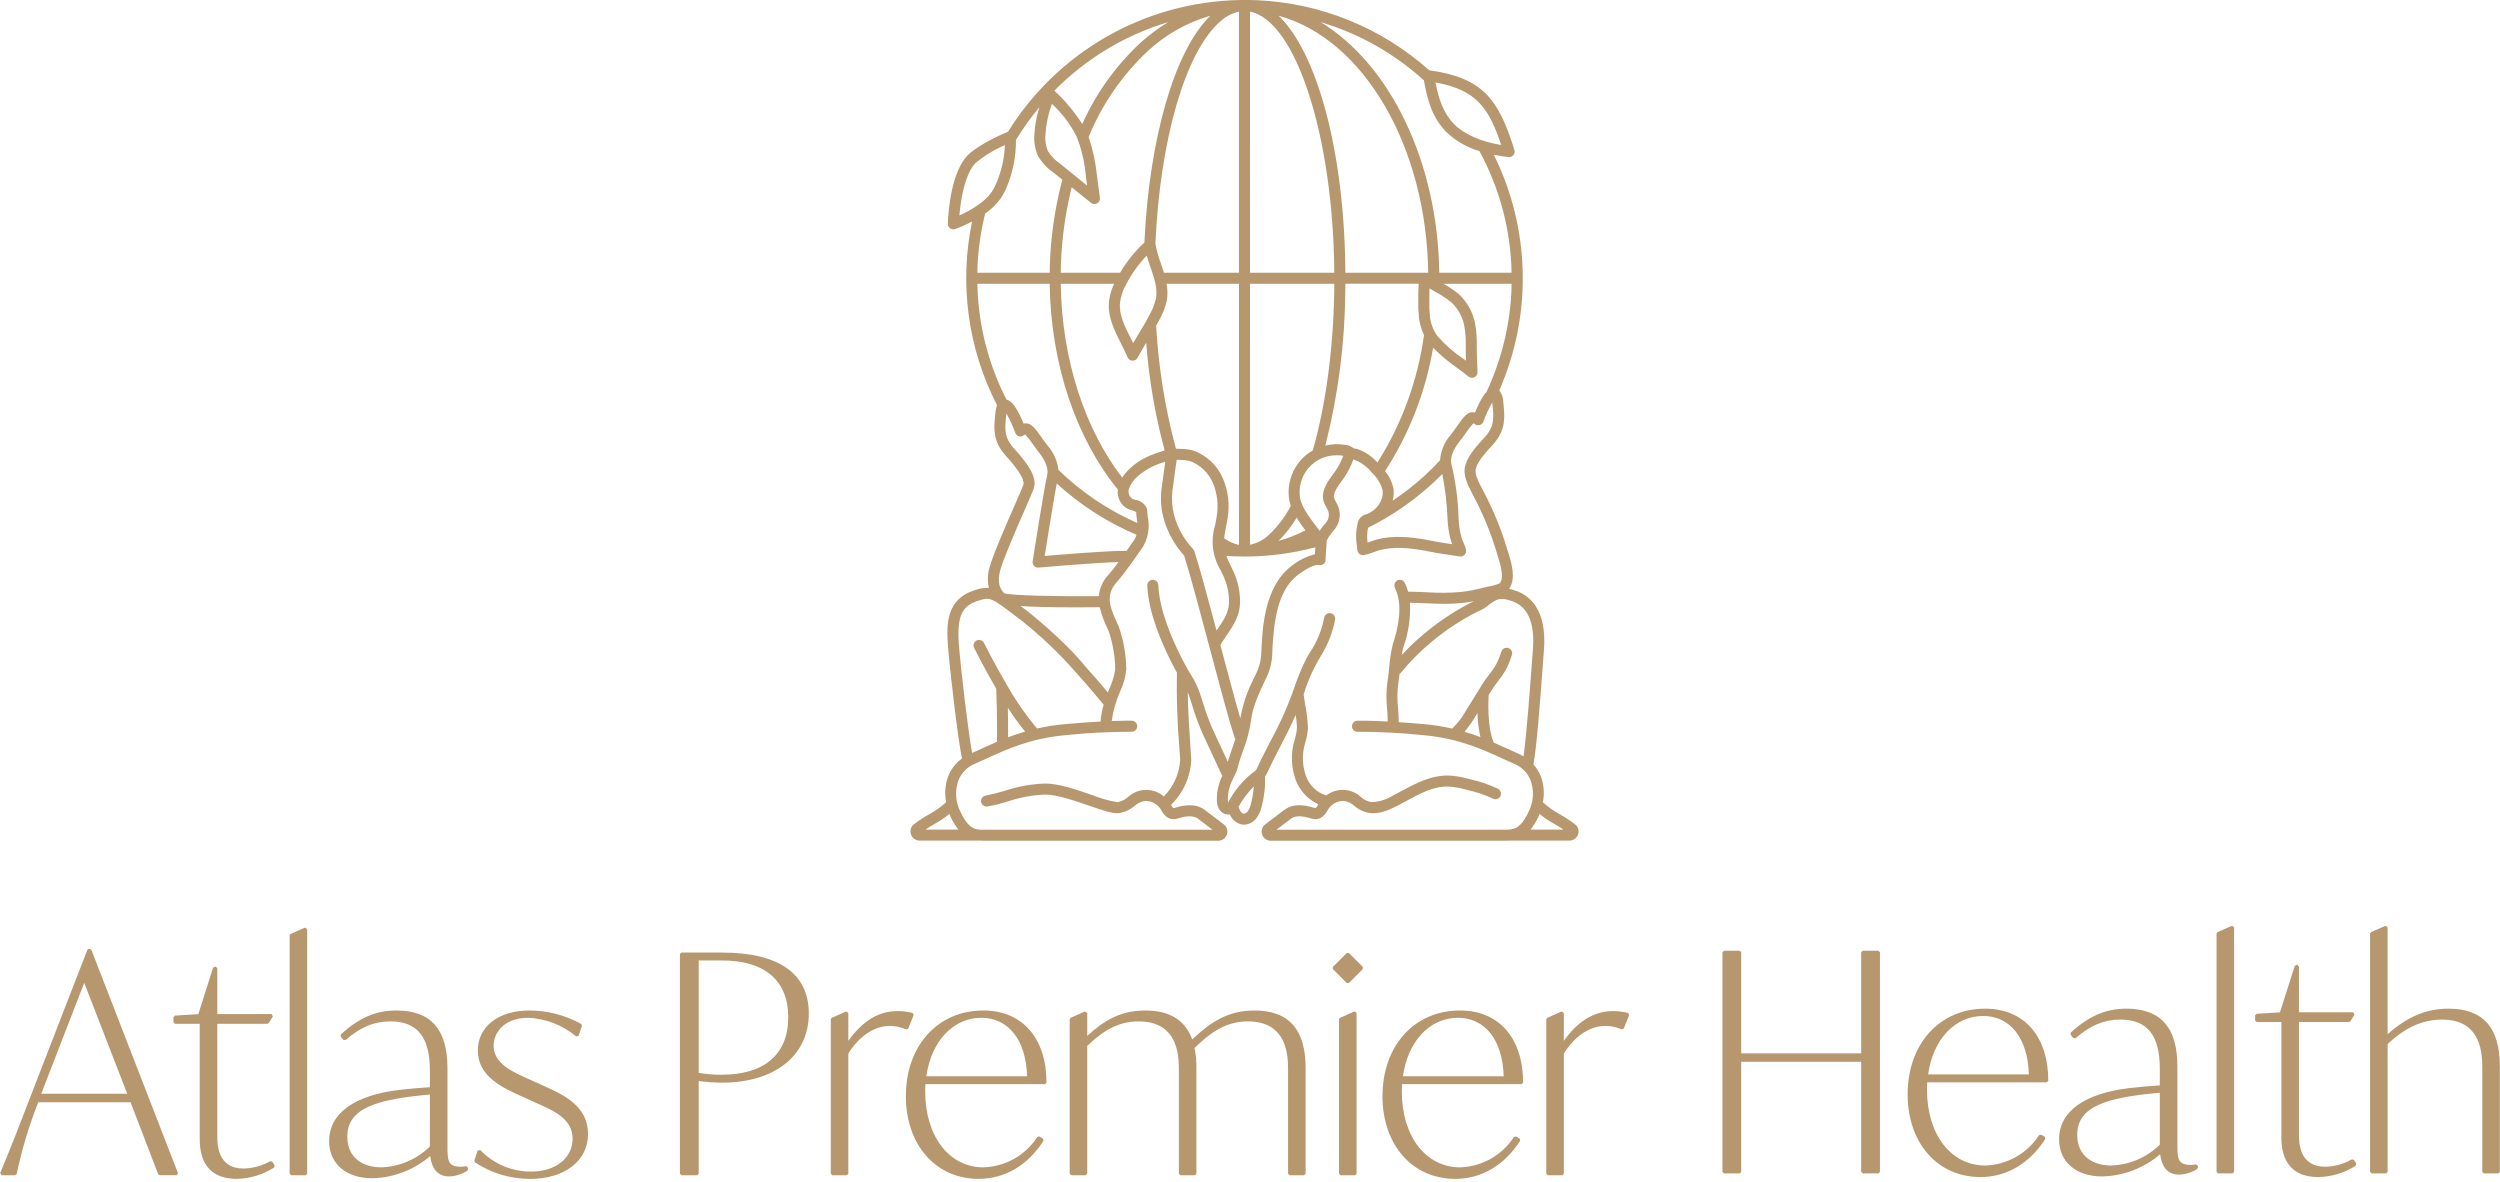 <svg width="239" height="113" viewBox="0 0 239 113" fill="none" xmlns="http://www.w3.org/2000/svg">
<g clip-path="url(#clip0_2317_96)">
<g clip-path="url(#clip1_2317_96)">
<g clip-path="url(#clip2_2317_96)">
<path d="M150.561 78.795C150.091 78.437 149.596 78.113 149.08 77.826C148.51 77.514 147.98 77.134 147.5 76.696C147.662 75.882 147.599 75.04 147.319 74.259C147.151 73.826 146.905 73.426 146.595 73.08C146.888 71.591 147.223 67.271 147.516 63.279L147.602 62.147C147.897 58.263 146.242 56.898 144.801 56.437C144.629 56.382 144.452 56.33 144.272 56.288C144.962 55.312 144.497 53.799 144.17 52.768C144.117 52.6 144.068 52.446 144.03 52.311C143.459 50.438 142.706 48.626 141.782 46.899L141.644 46.631C141.329 46.027 140.937 45.275 141.098 44.765C141.33 44.031 141.974 43.323 142.542 42.7L142.77 42.449C143.979 41.103 143.851 39.821 143.738 38.691L143.716 38.458C143.716 38.047 143.581 37.647 143.33 37.32C144.896 33.756 145.661 29.892 145.57 26C145.48 22.108 144.536 18.284 142.806 14.796C143.374 14.911 143.873 14.981 144.219 15.015C144.235 15.015 144.253 15.017 144.271 15.017C144.354 15.018 144.435 14.998 144.509 14.961C144.583 14.923 144.647 14.869 144.696 14.803C144.746 14.736 144.778 14.659 144.792 14.577C144.806 14.495 144.8 14.412 144.775 14.332C143.283 9.555 141.825 7.442 136.655 6.719C136.648 6.719 136.641 6.721 136.633 6.719C132.094 2.666 126.297 0.301 120.218 0.022C119.63 -0.006 119.047 -0.006 118.467 0.004L118.386 0.006C113.959 0.11 109.627 1.315 105.782 3.513C101.938 5.711 98.702 8.833 96.367 12.596C94.666 13.271 93.041 14.285 92.503 14.848C90.981 16.441 90.674 19.943 90.612 21.376C90.609 21.447 90.62 21.518 90.646 21.584C90.671 21.651 90.709 21.712 90.759 21.763C90.808 21.815 90.867 21.856 90.933 21.884C90.998 21.912 91.069 21.926 91.14 21.926C91.201 21.926 91.261 21.916 91.318 21.895C91.872 21.693 92.411 21.452 92.931 21.175C91.689 27.128 92.531 33.327 95.315 38.733C95.227 38.984 95.172 39.246 95.154 39.512L95.131 39.745C95.019 40.875 94.891 42.158 96.098 43.502C96.638 44.102 98.068 45.697 97.827 46.367C97.734 46.629 97.392 47.41 96.997 48.315C96.107 50.352 94.888 53.143 94.602 54.253C94.413 54.885 94.392 55.555 94.539 56.198C94.064 56.186 93.592 56.267 93.148 56.434C90.514 57.277 90.462 59.594 90.622 61.7C90.796 63.995 91.553 70.51 91.964 72.518C91.359 72.954 90.895 73.558 90.63 74.255C90.35 75.035 90.287 75.877 90.448 76.691C89.969 77.13 89.439 77.509 88.869 77.821C88.354 78.109 87.859 78.433 87.389 78.79C87.241 78.898 87.132 79.051 87.077 79.227C87.022 79.402 87.026 79.59 87.086 79.763C87.144 79.938 87.255 80.09 87.404 80.197C87.553 80.305 87.732 80.363 87.915 80.363H93.602C93.608 80.363 93.614 80.359 93.62 80.359C93.795 80.371 93.968 80.376 94.133 80.376H116.463C116.646 80.376 116.824 80.319 116.973 80.213C117.121 80.106 117.233 79.955 117.291 79.782C117.35 79.609 117.353 79.422 117.299 79.247C117.246 79.072 117.139 78.918 116.993 78.808L115.17 77.425C114.168 76.666 112.831 77.07 112.259 77.244C112.197 77.26 112.125 77.264 111.949 76.951C113.124 75.804 113.816 74.253 113.884 72.613L113.808 71.457C113.698 69.823 113.57 67.911 113.545 66.203C113.583 66.294 113.633 66.38 113.665 66.473C113.78 66.812 113.886 67.145 113.992 67.474C114.267 68.399 114.602 69.307 114.994 70.19L116.807 74.096C116.818 74.12 116.844 74.132 116.858 74.154C116.838 74.197 116.815 74.239 116.797 74.282C116.462 75.01 116.304 75.808 116.337 76.608C116.345 76.889 116.428 77.163 116.575 77.402C116.666 77.542 116.791 77.657 116.937 77.739C117.083 77.82 117.247 77.864 117.414 77.867C117.466 77.866 117.519 77.86 117.57 77.85C117.67 78.104 117.834 78.328 118.046 78.5C118.258 78.673 118.511 78.788 118.78 78.834C118.825 78.839 118.87 78.841 118.916 78.841C119.146 78.835 119.372 78.777 119.577 78.672C119.783 78.567 119.962 78.418 120.103 78.236C120.342 77.913 120.512 77.545 120.602 77.153C120.862 76.205 120.974 75.223 120.933 74.242C121.031 74.104 121.115 73.956 121.182 73.801C121.572 72.949 122 72.124 122.428 71.299C122.922 70.346 123.423 69.369 123.869 68.35C123.937 68.744 123.977 69.142 123.989 69.541C123.971 69.923 123.901 70.301 123.782 70.664C123.678 71.004 123.603 71.352 123.557 71.705C123.433 72.669 123.54 73.649 123.871 74.564C124.256 75.596 125.035 76.433 126.036 76.893C125.834 77.275 125.754 77.263 125.69 77.243C125.119 77.072 123.788 76.666 122.781 77.425L120.959 78.808C120.812 78.917 120.703 79.07 120.649 79.245C120.595 79.42 120.599 79.608 120.659 79.781C120.717 79.955 120.829 80.106 120.978 80.213C121.126 80.32 121.305 80.377 121.488 80.377H143.857C144.012 80.377 144.175 80.372 144.34 80.361C144.344 80.361 144.347 80.361 144.35 80.361H150.038C150.222 80.361 150.401 80.303 150.55 80.195C150.699 80.088 150.81 79.936 150.867 79.761C150.926 79.589 150.928 79.402 150.873 79.228C150.817 79.054 150.708 78.902 150.561 78.795ZM144.478 57.444C146.046 57.945 146.741 59.499 146.547 62.067L146.461 63.202C146.283 65.634 145.938 70.303 145.65 72.313C145.497 72.217 145.338 72.131 145.173 72.056C144.807 71.901 144.425 71.725 144.017 71.537C143.635 71.36 143.228 71.175 142.803 70.99C142.158 69.524 142.29 66.891 142.316 66.444L142.634 65.93C142.809 65.649 143.006 65.392 143.202 65.136C143.462 64.81 143.7 64.468 143.916 64.112C144.136 63.707 144.318 63.283 144.457 62.844L144.528 62.641C144.553 62.575 144.565 62.506 144.562 62.435C144.56 62.365 144.543 62.296 144.514 62.233C144.484 62.169 144.442 62.112 144.391 62.064C144.339 62.017 144.278 61.98 144.212 61.957C144.146 61.933 144.076 61.923 144.006 61.927C143.936 61.931 143.867 61.949 143.804 61.979C143.741 62.01 143.684 62.053 143.638 62.105C143.592 62.158 143.556 62.22 143.534 62.286L143.46 62.495C143.342 62.871 143.189 63.235 143.002 63.582C142.809 63.899 142.596 64.204 142.364 64.494C142.147 64.777 141.93 65.062 141.736 65.374L140.159 67.915C139.806 68.551 139.363 69.132 138.843 69.639C138.838 69.643 138.837 69.649 138.832 69.653C137.962 69.454 137.079 69.313 136.19 69.232C135.26 69.147 134.447 69.086 133.719 69.039C133.719 68.589 133.686 68.137 133.654 67.686C133.561 66.889 133.57 66.084 133.681 65.289C133.718 65.096 133.756 64.784 133.797 64.42C133.841 64.394 133.881 64.362 133.915 64.324C134.785 63.255 135.758 62.275 136.819 61.396C138.127 60.298 139.552 59.349 141.068 58.565C141.161 58.518 141.257 58.474 141.352 58.429C141.653 58.302 141.937 58.138 142.197 57.94C142.453 57.715 142.737 57.523 143.043 57.369C143.463 57.178 143.857 57.244 144.478 57.443V57.444ZM141.527 70.465C141.056 70.286 140.548 70.116 140.012 69.959C140.401 69.493 140.75 68.995 141.058 68.472L141.245 68.172C141.266 68.943 141.36 69.711 141.527 70.465ZM134.789 57.626C135.303 57.631 135.817 57.65 136.334 57.674C136.928 57.7 137.533 57.728 138.143 57.728C138.695 57.731 139.247 57.703 139.797 57.642C140.171 57.599 140.544 57.539 140.915 57.471L140.908 57.474C140.799 57.525 140.693 57.575 140.587 57.63C139.001 58.449 137.51 59.442 136.143 60.59C135.391 61.218 134.681 61.893 134.015 62.611C134.045 62.362 134.094 62.116 134.161 61.875C134.65 60.514 134.864 59.07 134.789 57.626ZM144.494 27.793C144.343 31.147 143.531 34.438 142.105 37.478C142.024 37.56 141.956 37.64 141.908 37.699C141.545 38.242 141.246 38.825 141.017 39.436C140.948 39.423 140.877 39.415 140.807 39.411C140.25 39.361 139.861 39.946 139.252 40.805C139.065 41.07 138.873 41.34 138.691 41.566C138.093 42.245 137.734 43.103 137.669 44.006C137.192 44.517 136.698 45.015 136.175 45.491C135.223 46.359 134.206 47.154 133.135 47.87C133.25 47.465 133.272 47.04 133.198 46.626C133.066 46.041 132.796 45.497 132.41 45.038C134.732 41.462 136.295 37.448 137.005 33.244C137.701 33.949 138.462 34.589 139.277 35.153C139.66 35.435 140.038 35.712 140.39 36C140.485 36.076 140.602 36.118 140.723 36.118C140.805 36.118 140.886 36.099 140.96 36.062C141.051 36.016 141.127 35.946 141.178 35.858C141.23 35.771 141.256 35.67 141.252 35.569L141.188 33.953C141.178 33.675 141.178 33.4 141.178 33.125C141.2 32.442 141.155 31.759 141.045 31.084C140.861 29.93 140.289 28.873 139.423 28.087C138.975 27.727 138.497 27.406 137.993 27.129H144.507C144.503 27.349 144.504 27.57 144.493 27.792L144.494 27.793ZM138.822 52.025C138.31 51.95 137.747 51.865 137.657 51.847L137.43 51.804C136.699 51.662 135.945 51.515 135.186 51.423C134.389 51.317 133.582 51.299 132.781 51.37C132.365 51.41 131.952 51.484 131.548 51.592C131.432 51.623 131.253 51.69 131.053 51.763C130.968 51.795 130.857 51.836 130.744 51.877C130.674 51.403 130.688 50.921 130.787 50.452C133.004 49.348 135.057 47.941 136.887 46.272C137.23 45.961 137.562 45.642 137.884 45.316C138.165 46.744 138.333 48.193 138.387 49.648C138.414 50.272 138.504 50.892 138.655 51.498C138.703 51.679 138.759 51.856 138.822 52.024L138.822 52.025ZM126.504 47.803C126.568 48.053 126.67 48.291 126.807 48.51C126.858 48.603 126.912 48.695 126.954 48.792C127.036 48.999 127.057 49.225 127.014 49.444C126.971 49.662 126.866 49.863 126.712 50.023C126.504 50.244 126.32 50.486 126.163 50.745C125.417 49.798 124.445 48.542 124.291 47.619C124.205 47.111 124.232 46.591 124.37 46.094C124.508 45.598 124.753 45.138 125.089 44.747C125.425 44.356 125.842 44.044 126.312 43.833C126.782 43.621 127.293 43.516 127.808 43.524C128.009 43.524 128.211 43.54 128.41 43.571C128.227 44.09 127.976 44.581 127.661 45.032L127.457 45.314C126.97 45.971 126.304 46.877 126.504 47.801L126.504 47.803ZM124.795 50.704C123.974 51.129 123.11 51.466 122.218 51.712C122.894 51.051 123.479 50.304 123.96 49.489C124.218 49.907 124.497 50.312 124.796 50.702L124.795 50.704ZM126.705 42.597C127.931 37.768 128.571 32.809 128.611 27.826C128.615 27.592 128.614 27.361 128.616 27.128H135.628C135.621 27.299 135.612 27.478 135.606 27.599C135.596 27.788 135.589 27.942 135.59 27.996C135.593 28.213 135.59 28.432 135.59 28.651C135.573 29.209 135.592 29.767 135.649 30.321C135.715 30.913 135.88 31.489 136.136 32.026C135.539 36.363 134.02 40.521 131.68 44.22C131.161 43.623 130.492 43.175 129.743 42.921C129.624 42.888 129.514 42.881 129.4 42.859C129.19 42.675 128.927 42.563 128.649 42.538C128.004 42.417 127.341 42.437 126.704 42.595L126.705 42.597ZM136.647 28.662C136.647 28.435 136.651 28.208 136.647 27.983C136.647 27.935 136.654 27.809 136.662 27.654C136.662 27.627 136.665 27.601 136.666 27.575C136.842 27.68 137.019 27.782 137.193 27.882C137.739 28.174 138.258 28.514 138.745 28.897C139.423 29.526 139.868 30.367 140.008 31.282C140.105 31.89 140.143 32.507 140.123 33.123C140.123 33.41 140.123 33.698 140.132 33.99L140.151 34.486L139.901 34.302C138.974 33.687 138.135 32.948 137.407 32.108C137.002 31.546 136.756 30.885 136.696 30.195C136.647 29.685 136.63 29.172 136.647 28.66L136.647 28.662ZM143.511 13.861C141.593 13.549 139.951 12.833 139.022 11.88C137.951 10.784 137.534 9.42 137.233 7.883C141.172 8.598 142.346 10.346 143.51 13.858L143.511 13.861ZM136.123 7.68C136.463 9.551 136.902 11.221 138.267 12.619C139.162 13.472 140.248 14.098 141.435 14.445C143.377 18.019 144.431 22.007 144.509 26.074H137.594C137.449 15.405 132.851 6.13 126.256 2.116C129.92 3.206 133.292 5.107 136.122 7.677L136.123 7.68ZM136.538 26.074H128.618C128.548 14.659 125.963 5.076 122.232 1.501C130.323 3.712 136.372 13.947 136.537 26.072L136.538 26.074ZM119.501 1.113C123.911 1.975 127.464 13.107 127.56 26.074H119.5L119.501 1.113ZM119.501 27.13H127.56C127.56 27.356 127.56 27.582 127.555 27.81C127.461 33.552 126.709 38.864 125.496 43.069C125.161 43.257 124.852 43.487 124.576 43.754C124.05 44.273 123.655 44.91 123.424 45.612C123.193 46.314 123.133 47.061 123.249 47.791C123.284 47.983 123.335 48.172 123.403 48.355C122.857 49.413 122.131 50.368 121.257 51.178C120.762 51.628 120.156 51.94 119.502 52.081L119.501 27.13ZM118.977 53.206H119.003C121.279 53.202 123.546 52.904 125.746 52.322L125.701 52.99C124.849 53.206 124.057 53.611 123.382 54.174C120.874 56.148 120.691 60.049 120.591 62.147C120.585 62.565 120.54 62.982 120.457 63.391C120.334 63.828 120.168 64.252 119.962 64.656L119.866 64.861C119.24 66.058 118.804 67.346 118.574 68.677C118.046 66.849 117.347 64.227 116.662 61.65C116.853 61.346 117.047 61.053 117.232 60.783C117.954 59.74 118.636 58.755 118.542 57.193C118.511 56.537 118.388 55.888 118.178 55.266C118.028 54.861 117.854 54.465 117.656 54.081C117.499 53.761 117.351 53.449 117.233 53.139C117.399 53.15 117.564 53.168 117.731 53.175C118.148 53.194 118.562 53.204 118.976 53.205L118.977 53.206ZM107.168 32.835C107.39 33.273 107.612 33.712 107.797 34.156C107.836 34.249 107.9 34.329 107.982 34.386C108.064 34.444 108.161 34.477 108.261 34.481H108.285C108.381 34.481 108.476 34.455 108.558 34.405C108.64 34.355 108.708 34.284 108.753 34.199C108.998 33.734 109.285 33.252 109.577 32.767C109.839 36.245 110.43 39.69 111.341 43.056C110.136 43.432 109 43.847 108.007 44.797C107.733 45.055 107.49 45.343 107.281 45.656C103.745 41.063 101.508 34.439 101.409 27.129H106.512C106.253 27.667 106.086 28.244 106.019 28.837C105.881 30.297 106.534 31.586 107.167 32.833L107.168 32.835ZM107.071 28.936C107.154 28.303 107.362 27.694 107.683 27.143C108.2 26.152 108.855 25.239 109.628 24.431C109.737 24.82 109.868 25.202 109.996 25.574C110.35 26.602 110.681 27.574 110.51 28.538C110.39 29.053 110.199 29.548 109.941 30.01C109.623 30.645 109.213 31.326 108.815 31.984C108.652 32.256 108.488 32.527 108.331 32.795C108.258 32.649 108.184 32.503 108.11 32.358C107.519 31.191 106.962 30.092 107.071 28.934V28.936ZM110.529 31.137C110.651 30.918 110.778 30.697 110.885 30.481C111.191 29.932 111.414 29.34 111.55 28.726C111.635 28.197 111.627 27.657 111.524 27.131H118.446V52.092C117.932 51.983 117.449 51.764 117.029 51.45C117.067 51.111 117.135 50.764 117.205 50.409C117.263 50.118 117.32 49.828 117.363 49.538C117.576 48.254 117.42 46.936 116.913 45.738C116.65 45.12 116.261 44.564 115.771 44.104C115.281 43.644 114.701 43.291 114.067 43.068C113.629 42.959 113.178 42.906 112.727 42.909C112.619 42.905 112.516 42.901 112.42 42.896C111.383 39.052 110.749 35.111 110.528 31.135L110.529 31.137ZM112.152 46.437C112.255 45.61 112.369 44.782 112.494 43.954L112.684 43.962C113.038 43.961 113.391 43.997 113.738 44.068C114.231 44.248 114.681 44.528 115.061 44.888C115.442 45.249 115.744 45.684 115.95 46.166C116.375 47.181 116.502 48.296 116.318 49.381C116.278 49.654 116.224 49.927 116.17 50.2C115.944 50.921 115.876 51.682 115.969 52.431C116.062 53.181 116.314 53.902 116.709 54.546C116.888 54.893 117.046 55.251 117.183 55.617C117.361 56.147 117.464 56.699 117.49 57.257C117.562 58.456 117.034 59.217 116.365 60.182L116.298 60.28C115.469 57.167 114.656 54.146 114.176 52.68C114.174 52.673 114.168 52.668 114.165 52.661C114.133 52.599 114.095 52.539 114.054 52.483C114.049 52.478 114.047 52.471 114.042 52.466C113.051 51.426 112.386 50.119 112.128 48.706C112.01 47.953 112.018 47.186 112.15 46.436L112.152 46.437ZM116.69 2.026C117.185 1.572 117.79 1.256 118.445 1.109V26.073H111.274C111.189 25.79 111.091 25.509 110.996 25.231C110.76 24.611 110.582 23.971 110.464 23.318C110.464 23.312 110.458 23.307 110.457 23.301C110.901 13.316 113.331 4.912 116.687 2.024L116.69 2.026ZM109.405 23.18C108.495 24.027 107.713 25.002 107.082 26.073H101.409C101.412 25.849 101.411 25.626 101.419 25.401C101.498 22.872 101.844 20.359 102.453 17.904L102.503 17.944C103.125 18.451 103.745 18.958 104.301 19.395C104.384 19.46 104.484 19.499 104.589 19.507C104.693 19.515 104.798 19.491 104.89 19.439C104.981 19.387 105.055 19.309 105.102 19.215C105.148 19.121 105.166 19.015 105.152 18.911L104.859 16.715C104.736 15.483 104.472 14.27 104.072 13.098C105.344 9.994 107.267 7.197 109.711 4.898C111.417 3.309 113.474 2.147 115.714 1.504C112.311 4.772 109.865 13.226 109.405 23.18ZM111.676 2.115C110.723 2.695 109.827 3.364 109 4.114C106.658 6.301 104.776 8.933 103.463 11.856C102.712 10.686 101.817 9.615 100.798 8.669C103.816 5.606 107.557 3.352 111.676 2.115ZM99.945 12.819C100.016 11.831 100.225 10.858 100.565 9.928C101.52 10.814 102.313 11.859 102.91 13.017C103.398 14.244 103.701 15.536 103.809 16.852L103.927 17.742C103.678 17.539 103.423 17.331 103.17 17.124C102.547 16.617 101.928 16.11 101.371 15.673C100.879 15.342 100.464 14.907 100.156 14.399C99.962 13.896 99.89 13.354 99.947 12.819H99.945ZM97.126 13.375C97.793 12.279 98.541 11.234 99.365 10.25C99.104 11.069 98.946 11.918 98.894 12.776C98.825 13.486 98.933 14.202 99.208 14.86C99.581 15.517 100.098 16.08 100.721 16.506C100.987 16.716 101.269 16.943 101.558 17.177C100.852 19.854 100.451 22.602 100.364 25.369C100.356 25.605 100.356 25.84 100.353 26.075H93.438C93.443 25.853 93.442 25.633 93.453 25.41C93.531 23.723 93.776 22.047 94.185 20.408C94.761 20.012 95.265 19.522 95.677 18.958C95.896 18.63 96.081 18.281 96.229 17.916C96.833 16.479 97.138 14.934 97.126 13.375ZM91.718 20.599C91.841 19.154 92.204 16.69 93.263 15.583C94.112 14.879 95.058 14.302 96.073 13.87C96.021 15.12 95.744 16.349 95.256 17.5C95.135 17.8 94.984 18.087 94.805 18.357C94.169 19.283 92.872 20.082 91.718 20.597V20.599ZM93.435 27.13H100.349C100.456 34.943 102.95 42.004 106.869 46.803C106.818 47.162 106.876 47.528 107.036 47.852C107.197 48.177 107.452 48.446 107.768 48.623C107.929 48.697 108.096 48.757 108.267 48.803C108.389 48.839 108.594 48.899 108.625 48.99C108.625 49.043 108.625 49.096 108.625 49.15C108.633 49.263 108.651 49.4 108.674 49.556C108.693 49.693 108.714 49.844 108.729 50.002C105.932 48.772 103.378 47.052 101.187 44.922C101.087 44.071 100.733 43.271 100.171 42.624C99.989 42.4 99.797 42.129 99.61 41.864C99.002 41.007 98.594 40.437 98.055 40.471C97.985 40.475 97.915 40.483 97.846 40.496C97.616 39.884 97.317 39.3 96.953 38.757C96.77 38.497 96.512 38.299 96.214 38.189C94.46 34.761 93.51 30.978 93.435 27.128V27.13ZM108.651 51.124C108.593 51.319 108.505 51.505 108.391 51.675C108.385 51.685 108.091 52.113 107.706 52.662C107.698 52.662 107.692 52.657 107.683 52.657C105.809 52.657 101.537 53.007 99.872 53.149C100.189 51.145 100.761 47.606 101.024 46.22C103.267 48.278 105.847 49.936 108.651 51.122V51.124ZM95.621 54.522C95.886 53.494 97.135 50.635 97.961 48.742C98.396 47.745 98.712 47.024 98.817 46.73C99.24 45.563 98.092 44.149 96.881 42.801C95.982 41.803 96.07 40.943 96.178 39.853L96.203 39.616C96.206 39.584 96.209 39.554 96.212 39.525C96.544 40.117 96.828 40.734 97.06 41.372C97.088 41.456 97.137 41.531 97.202 41.591C97.267 41.651 97.346 41.693 97.432 41.715C97.515 41.736 97.603 41.734 97.686 41.711C97.768 41.688 97.843 41.643 97.903 41.581C97.939 41.559 97.979 41.545 98.02 41.538C98.287 41.831 98.531 42.144 98.748 42.475C98.949 42.76 99.155 43.05 99.352 43.292C99.961 44.04 100.259 44.876 100.111 45.427C99.882 46.276 98.767 53.353 98.72 53.654C98.708 53.733 98.714 53.815 98.737 53.891C98.761 53.968 98.802 54.038 98.856 54.097C98.91 54.157 98.978 54.203 99.053 54.232C99.129 54.261 99.21 54.271 99.29 54.262C99.345 54.257 104.316 53.815 106.935 53.731C106.589 54.198 106.25 54.641 105.997 54.919C105.451 55.482 105.115 56.214 105.043 56.994C101.08 57.03 96.711 56.94 96.009 56.718C95.636 56.327 95.294 55.787 95.621 54.519V54.522ZM106.619 63.973C106.531 64.596 106.349 65.202 106.08 65.771C106.025 65.911 105.97 66.06 105.914 66.204C105.41 65.596 104.627 64.671 103.712 63.66C101.683 61.157 98.32 58.502 98.29 58.48L97.865 58.157C97.758 58.076 97.677 58.016 97.578 57.941C98.673 58.012 100.312 58.062 102.805 58.062C103.511 58.062 104.286 58.058 105.131 58.049C105.31 58.779 105.572 59.486 105.911 60.157L105.98 60.306C106.382 61.487 106.597 62.723 106.619 63.971V63.973ZM91.671 61.627C91.472 58.994 91.925 57.938 93.466 57.446C94.674 57.06 94.676 57.06 97.227 58.998L97.653 59.32C99.547 60.825 101.301 62.5 102.89 64.324C102.894 64.328 102.9 64.33 102.904 64.334C102.908 64.339 102.907 64.342 102.91 64.345C104.139 65.702 105.131 66.908 105.509 67.374C105.352 67.896 105.255 68.435 105.22 68.979C104.281 69.028 103.139 69.105 101.752 69.231C100.875 69.311 100.004 69.449 99.145 69.643C98.054 68.347 97.086 66.953 96.254 65.477C96.238 65.442 96.219 65.409 96.197 65.379C95 63.342 94.088 61.501 94.071 61.468C94.009 61.342 93.9 61.246 93.767 61.201C93.635 61.156 93.49 61.166 93.364 61.228C93.239 61.289 93.143 61.399 93.098 61.531C93.053 61.664 93.062 61.809 93.124 61.935C93.191 62.069 94.072 63.846 95.242 65.843C95.264 66.427 95.345 68.88 95.31 70.912C94.82 71.123 94.358 71.335 93.924 71.535C93.574 71.696 93.249 71.843 92.931 71.981C92.527 69.768 91.829 63.737 91.671 61.624V61.627ZM96.35 67.65C96.856 68.444 97.408 69.209 98.002 69.94C97.423 70.108 96.879 70.291 96.373 70.483C96.381 69.514 96.368 68.498 96.35 67.647V67.65ZM88.475 79.309C88.765 79.108 89.065 78.922 89.374 78.752C89.867 78.481 90.334 78.166 90.77 77.81C90.801 77.885 90.817 77.963 90.851 78.036C91.056 78.491 91.317 78.918 91.628 79.309H88.475ZM115.948 69.748C115.576 68.905 115.257 68.038 114.994 67.154C114.887 66.82 114.78 66.482 114.662 66.138C114.43 65.519 114.132 64.927 113.773 64.372L113.502 63.913C113.301 63.563 113.111 63.204 112.929 62.84C112.042 61.056 110.849 58.4 110.733 55.927C110.729 55.858 110.713 55.79 110.683 55.728C110.654 55.665 110.612 55.609 110.561 55.562C110.509 55.515 110.45 55.479 110.384 55.456C110.319 55.432 110.25 55.422 110.181 55.425C110.112 55.428 110.044 55.445 109.981 55.475C109.918 55.504 109.862 55.546 109.815 55.597C109.769 55.648 109.733 55.708 109.709 55.773C109.686 55.839 109.675 55.908 109.679 55.977C109.804 58.648 111.055 61.442 111.985 63.31C112.151 63.645 112.327 63.974 112.511 64.299C112.465 66.712 112.545 69.127 112.751 71.532L112.826 72.642C112.753 73.96 112.197 75.204 111.264 76.138C110.786 75.725 110.172 75.503 109.541 75.514C108.909 75.525 108.304 75.767 107.839 76.195C107.552 76.456 107.195 76.627 106.812 76.687C106.007 76.552 105.22 76.33 104.463 76.024C102.94 75.499 101.213 74.904 99.909 74.904C98.578 74.954 97.261 75.194 95.999 75.618C95.421 75.799 94.832 75.946 94.236 76.057C94.168 76.068 94.102 76.092 94.043 76.129C93.984 76.165 93.932 76.212 93.892 76.268C93.851 76.325 93.821 76.388 93.805 76.456C93.789 76.523 93.786 76.593 93.797 76.662C93.808 76.73 93.832 76.796 93.868 76.855C93.904 76.914 93.952 76.966 94.008 77.007C94.064 77.047 94.128 77.077 94.195 77.093C94.263 77.109 94.333 77.112 94.401 77.101C95.041 76.983 95.672 76.827 96.293 76.632C97.46 76.239 98.678 76.012 99.909 75.96C101.036 75.96 102.745 76.549 104.119 77.023C105.469 77.489 106.314 77.774 106.872 77.741C107.459 77.677 108.012 77.436 108.459 77.05C108.745 76.781 109.112 76.612 109.503 76.571C109.793 76.567 110.08 76.638 110.335 76.776C110.591 76.914 110.807 77.115 110.963 77.36C111.115 77.655 111.58 78.555 112.565 78.256C113.014 78.119 113.953 77.835 114.532 78.271L115.919 79.323H94.131C93.959 79.329 93.788 79.325 93.617 79.312C93.611 79.312 93.605 79.309 93.599 79.309H93.563C92.959 79.242 92.434 78.923 91.808 77.588C91.58 77.134 91.445 76.639 91.412 76.132C91.378 75.625 91.446 75.116 91.612 74.636C91.749 74.274 91.96 73.944 92.23 73.667C92.5 73.389 92.825 73.171 93.183 73.025C93.558 72.866 93.95 72.685 94.368 72.493C96.209 71.644 98.495 70.588 101.85 70.282C103.946 70.064 106.052 69.955 108.16 69.954C108.231 69.958 108.301 69.948 108.368 69.924C108.435 69.9 108.496 69.863 108.548 69.815C108.6 69.767 108.642 69.709 108.671 69.645C108.7 69.581 108.716 69.511 108.718 69.44C108.72 69.369 108.707 69.299 108.682 69.233C108.656 69.167 108.617 69.107 108.567 69.057C108.518 69.006 108.458 68.966 108.393 68.939C108.328 68.912 108.258 68.898 108.187 68.898C108.139 68.898 107.491 68.885 106.28 68.929C106.411 67.972 106.674 67.038 107.063 66.155C107.392 65.468 107.6 64.729 107.676 63.971C107.654 62.571 107.405 61.182 106.94 59.861L106.87 59.71C106.074 58 105.646 56.888 106.784 55.625C107.601 54.72 109.199 52.367 109.267 52.268V52.266C109.31 52.201 109.341 52.137 109.378 52.071C109.795 51.249 109.917 50.309 109.723 49.408C109.701 49.276 109.688 49.144 109.682 49.011C109.691 48.875 109.675 48.738 109.635 48.607C109.541 48.391 109.393 48.202 109.206 48.059C109.019 47.917 108.798 47.824 108.565 47.791C108.452 47.762 108.343 47.724 108.237 47.677C108.095 47.574 107.989 47.43 107.933 47.264C107.876 47.099 107.873 46.92 107.922 46.752C108.079 46.288 108.36 45.876 108.736 45.562C109.502 44.888 110.417 44.404 111.405 44.149C111.299 44.869 111.191 45.587 111.103 46.309C110.95 47.176 110.947 48.063 111.094 48.932C111.369 50.31 111.971 51.602 112.85 52.699C112.964 52.837 113.076 52.978 113.199 53.104C113.736 54.767 114.681 58.314 115.596 61.757C116.531 65.27 117.497 68.903 118.037 70.558C118.05 70.597 118.085 70.617 118.105 70.65C118.006 70.953 117.903 71.254 117.798 71.552C117.679 71.89 117.561 72.227 117.456 72.558C117.426 72.651 117.405 72.746 117.383 72.84L115.948 69.748ZM119.581 76.874C119.526 77.126 119.422 77.365 119.275 77.577C119.231 77.639 119.174 77.69 119.107 77.726C119.04 77.763 118.966 77.783 118.89 77.787C118.676 77.763 118.493 77.436 118.414 77.142C118.412 77.134 118.407 77.129 118.404 77.121C118.801 76.413 119.291 75.76 119.86 75.18C119.825 75.753 119.732 76.321 119.581 76.875V76.874ZM143.771 79.322H122.025L123.412 78.27C123.99 77.836 124.928 78.121 125.381 78.257C126.356 78.549 126.826 77.654 126.98 77.358C127.136 77.113 127.352 76.912 127.607 76.774C127.862 76.636 128.148 76.566 128.438 76.569C128.83 76.611 129.196 76.779 129.483 77.049C129.929 77.435 130.483 77.677 131.07 77.74C132.091 77.811 133.011 77.322 133.688 76.975C133.945 76.843 134.202 76.703 134.464 76.563C135.751 75.871 137.04 75.139 138.503 75.197C139.112 75.239 139.714 75.349 140.298 75.525C141.138 75.711 141.956 75.988 142.736 76.352C142.86 76.412 143.002 76.421 143.133 76.377C143.263 76.333 143.372 76.24 143.435 76.118C143.498 75.996 143.511 75.854 143.471 75.722C143.431 75.591 143.341 75.48 143.221 75.413C142.372 75.012 141.48 74.706 140.563 74.504C139.903 74.306 139.222 74.185 138.534 74.141C136.808 74.102 135.374 74.875 133.964 75.633C133.707 75.77 133.457 75.906 133.205 76.035C132.581 76.427 131.867 76.651 131.13 76.686C130.747 76.626 130.39 76.455 130.103 76.194C129.657 75.782 129.08 75.541 128.474 75.514C127.868 75.487 127.271 75.676 126.791 76.046C126.344 75.909 125.936 75.67 125.599 75.346C125.262 75.023 125.005 74.625 124.85 74.184C124.581 73.427 124.495 72.615 124.601 71.818C124.641 71.523 124.705 71.232 124.793 70.947C124.939 70.493 125.022 70.022 125.038 69.545C125.009 68.846 124.926 68.15 124.791 67.464C124.731 67.101 124.671 66.736 124.625 66.39C125.034 65.058 125.611 63.783 126.342 62.598C126.966 61.575 127.401 60.448 127.627 59.272C127.644 59.204 127.647 59.134 127.637 59.065C127.627 58.996 127.603 58.93 127.567 58.871C127.531 58.811 127.484 58.759 127.428 58.718C127.372 58.676 127.309 58.646 127.241 58.629C127.171 58.611 127.099 58.607 127.027 58.619C126.925 58.635 126.83 58.681 126.754 58.752C126.678 58.822 126.624 58.913 126.599 59.013C126.402 60.066 126.021 61.076 125.472 61.996C124.594 63.266 124.032 64.876 123.536 66.295L123.461 66.507C122.904 67.987 122.242 69.425 121.481 70.812C121.053 71.636 120.611 72.489 120.212 73.363C120.175 73.452 120.13 73.536 120.076 73.615C119.971 73.722 119.854 73.816 119.727 73.895C118.786 74.648 118.011 75.586 117.448 76.651C117.439 76.667 117.424 76.692 117.406 76.718C117.393 76.657 117.384 76.595 117.381 76.533C117.361 75.896 117.491 75.263 117.762 74.686C117.819 74.548 117.891 74.414 117.959 74.279C118.064 74.085 118.157 73.885 118.237 73.68C118.293 73.519 118.338 73.356 118.373 73.19C118.397 73.085 118.419 72.98 118.453 72.876C118.556 72.553 118.671 72.227 118.788 71.898C119.174 70.92 119.447 69.902 119.601 68.862C119.73 67.654 120.307 66.405 120.816 65.303L120.909 65.102C121.398 64.211 121.649 63.209 121.637 62.194C121.773 59.329 122.156 56.475 124.026 55.001C124.842 54.361 125.728 53.933 126.093 54.016C126.179 54.035 126.268 54.032 126.352 54.008C126.436 53.984 126.512 53.939 126.575 53.878C126.637 53.817 126.684 53.741 126.71 53.657C126.735 53.574 126.74 53.485 126.723 53.399L126.728 53.334L126.836 51.662C127.006 51.343 127.21 51.044 127.446 50.77C127.75 50.461 127.956 50.069 128.04 49.644C128.123 49.219 128.081 48.779 127.917 48.377C127.858 48.243 127.791 48.113 127.717 47.987C127.636 47.86 127.572 47.722 127.529 47.577C127.43 47.118 127.933 46.434 128.299 45.935L128.519 45.631C128.881 45.103 129.169 44.528 129.377 43.923C129.405 43.93 129.43 43.929 129.458 43.937C130.133 44.204 130.726 44.645 131.177 45.214C131.647 45.649 131.988 46.205 132.162 46.821C132.336 47.739 131.642 48.808 130.609 49.167C130.398 49.215 130.206 49.326 130.059 49.486C129.912 49.646 129.817 49.846 129.787 50.062C129.625 50.727 129.598 51.418 129.707 52.094C129.726 52.248 129.745 52.407 129.759 52.58C129.764 52.605 129.771 52.629 129.779 52.653C129.779 52.653 129.779 52.656 129.779 52.657C129.785 52.693 129.795 52.729 129.809 52.763C129.825 52.793 129.844 52.822 129.866 52.848C129.9 52.908 129.951 52.955 130.013 52.984C130.04 53.002 130.069 53.018 130.099 53.031C130.134 53.041 130.169 53.049 130.205 53.052C130.232 53.06 130.259 53.065 130.286 53.068C130.292 53.068 130.301 53.065 130.308 53.065C130.314 53.065 130.32 53.068 130.327 53.067C130.346 53.062 130.365 53.057 130.383 53.051C130.496 53.041 130.608 53.022 130.717 52.991C130.918 52.935 131.146 52.857 131.428 52.751C131.59 52.69 131.734 52.635 131.828 52.608C132.175 52.516 132.529 52.453 132.887 52.418C133.611 52.355 134.341 52.371 135.061 52.469C135.783 52.555 136.517 52.7 137.229 52.839L137.458 52.882C137.653 52.92 139.543 53.197 139.563 53.199C139.657 53.211 139.753 53.197 139.84 53.158C139.926 53.119 140.001 53.058 140.055 52.98C140.144 52.857 140.277 52.67 139.942 51.957C139.832 51.72 139.743 51.474 139.677 51.222C139.542 50.686 139.464 50.137 139.442 49.585C139.396 47.825 139.165 46.076 138.754 44.365C138.605 43.816 138.903 42.979 139.512 42.23C139.709 41.989 139.915 41.699 140.116 41.414C140.335 41.083 140.579 40.77 140.846 40.476C140.915 40.491 140.949 40.51 140.942 40.501C141.004 40.564 141.08 40.609 141.165 40.634C141.249 40.659 141.338 40.662 141.424 40.642C141.511 40.624 141.592 40.585 141.659 40.527C141.726 40.469 141.778 40.395 141.809 40.312C142.041 39.674 142.325 39.056 142.658 38.465C142.661 38.494 142.664 38.524 142.667 38.557L142.691 38.794C142.799 39.883 142.885 40.743 141.988 41.742L141.765 41.988C141.123 42.692 140.395 43.49 140.095 44.446C139.802 45.373 140.327 46.381 140.711 47.117L140.843 47.374C141.735 49.041 142.464 50.79 143.017 52.597C143.057 52.742 143.11 52.907 143.166 53.087C143.423 53.903 143.857 55.27 143.362 55.766C143.026 55.913 142.671 56.015 142.308 56.069C142.126 56.106 141.965 56.139 141.849 56.172C141.137 56.367 140.412 56.507 139.68 56.592C138.584 56.689 137.483 56.697 136.386 56.619C135.804 56.592 135.224 56.566 134.647 56.565C134.636 56.565 134.627 56.571 134.616 56.572C134.537 56.277 134.43 55.991 134.295 55.718C134.232 55.593 134.122 55.498 133.99 55.454C133.857 55.409 133.712 55.419 133.587 55.481C133.465 55.548 133.373 55.658 133.33 55.789C133.286 55.921 133.293 56.064 133.35 56.19C134.2 57.889 133.601 60.265 133.168 61.53C132.977 62.317 132.853 63.118 132.797 63.925C132.743 64.415 132.696 64.855 132.651 65.096C132.522 65.978 132.508 66.874 132.608 67.761C132.637 68.15 132.663 68.543 132.664 68.975C130.806 68.879 129.823 68.898 129.763 68.9C129.623 68.904 129.491 68.963 129.394 69.065C129.298 69.166 129.246 69.302 129.249 69.442C129.25 69.511 129.265 69.58 129.293 69.644C129.32 69.708 129.361 69.765 129.411 69.813C129.462 69.861 129.521 69.898 129.587 69.923C129.652 69.947 129.721 69.958 129.791 69.955C131.898 69.957 134.004 70.066 136.101 70.283C139.455 70.589 141.744 71.645 143.582 72.493C144 72.686 144.396 72.867 144.768 73.026C145.127 73.172 145.452 73.39 145.722 73.668C145.992 73.945 146.202 74.275 146.339 74.637C146.505 75.117 146.574 75.625 146.54 76.132C146.507 76.639 146.372 77.135 146.144 77.589C145.325 79.325 144.701 79.309 143.773 79.323L143.771 79.322ZM146.316 79.309C146.627 78.918 146.888 78.491 147.094 78.037C147.128 77.963 147.145 77.885 147.175 77.811C147.611 78.167 148.078 78.482 148.571 78.753C148.88 78.923 149.18 79.109 149.47 79.309L146.316 79.309Z" fill="#B7976E"/>
<path d="M8.601 90.719H8.486L8.349 90.812L3.619 103.011L2.98 104.667C2.011 107.183 1.011 109.784 0.015 112.149L0.151 112.353H1.45L1.594 112.235C2.089 109.894 2.779 107.599 3.657 105.374H12.479L15.125 112.258L15.262 112.352H16.878L17.015 112.152L8.737 90.811L8.601 90.719ZM12.163 104.561H3.943L8.053 93.957L12.163 104.561Z" fill="#B7976E"/>
<path d="M25.833 111.009C25.054 111.453 24.176 111.695 23.28 111.712C20.774 111.712 20.774 109.389 20.774 108.515V97.877H25.558L25.682 97.808L26.087 97.174L25.962 96.947H20.774V92.567L20.627 92.42H20.512L20.371 92.522L18.958 96.953L16.724 97.092L16.585 97.239V97.728L16.733 97.876H19.094V108.743C19.094 109.721 19.094 112.698 22.644 112.698C23.909 112.673 25.143 112.296 26.207 111.611L26.256 111.401L26.024 111.055L25.833 111.009Z" fill="#B7976E"/>
<path d="M29.104 88.7L27.774 89.29L27.689 89.424V112.206L27.836 112.353H29.221L29.368 112.206V88.848L29.221 88.701L29.104 88.7Z" fill="#B7976E"/>
<path d="M42.947 112.469C43.557 112.445 44.15 112.259 44.664 111.929L44.738 111.801V111.63L44.566 111.484C44.403 111.516 44.238 111.535 44.071 111.54C42.778 111.54 42.778 110.9 42.778 109.497V102.113C42.778 98.405 41.182 96.602 37.9 96.602C35.935 96.602 34.347 97.287 32.582 98.89L32.567 99.092L32.824 99.409L33.033 99.428C34.487 98.179 35.769 97.646 37.321 97.646C39.897 97.646 41.096 99.139 41.096 102.344V103.936C40.124 103.996 39.137 104.084 38.228 104.187C33.866 104.701 31.463 106.442 31.463 109.092C31.463 111.248 33.083 112.641 35.591 112.641C37.625 112.593 39.58 111.843 41.125 110.519C41.295 111.813 41.906 112.469 42.947 112.469ZM36.429 111.597C34.869 111.597 33.202 110.826 33.202 108.659C33.202 105.899 36.094 105.085 41.098 104.638V109.605C39.849 110.834 38.182 111.546 36.429 111.597Z" fill="#B7976E"/>
<path d="M51.889 103.767L50.433 103.112C48.989 102.467 47.19 101.663 47.19 99.979C47.19 98.689 48.226 97.301 50.503 97.301C52.183 97.376 53.791 98.003 55.081 99.083L55.314 99.016L55.632 98.065L55.567 97.894C54.053 97.051 52.35 96.607 50.617 96.603C47.663 96.603 45.682 98.134 45.682 100.414C45.682 102.926 48.003 103.972 50.065 104.902L51.221 105.422C53.03 106.226 54.739 106.984 54.739 108.863C54.739 110.712 53.115 112.003 50.791 112.003C49.879 112.01 48.976 111.83 48.136 111.476C47.297 111.121 46.538 110.599 45.907 109.941L45.663 109.998L45.346 110.95L45.403 111.119C46.966 112.154 48.801 112.705 50.676 112.703C53.99 112.703 56.216 110.975 56.216 108.403C56.215 105.703 53.815 104.63 51.889 103.767Z" fill="#B7976E"/>
<path d="M66.65 112.354L66.797 112.206V103.348C67.542 103.446 68.292 103.497 69.043 103.501C74.072 103.501 77.323 100.907 77.323 96.893C77.323 93.081 74.459 91.065 69.043 91.065H65.15L65.002 91.212V112.206L65.15 112.353L66.65 112.354ZM69.043 91.822C73.113 91.822 75.355 93.748 75.355 97.24C75.355 100.79 73.093 102.744 68.986 102.744C68.252 102.75 67.52 102.691 66.797 102.569V91.822H69.043Z" fill="#B7976E"/>
<path d="M80.953 112.355L81.1 112.208V100.715C82.153 99.04 83.591 98.08 85.047 98.08C85.591 98.079 86.13 98.192 86.628 98.411L86.828 98.333L87.348 97.035L87.244 96.837C86.77 96.722 86.285 96.662 85.798 96.66C84.005 96.66 82.465 97.591 81.1 99.503V96.865L80.953 96.718H80.838L79.508 97.308L79.422 97.442V112.207L79.57 112.354L80.953 112.355Z" fill="#B7976E"/>
<path d="M93.554 112.701C96.053 112.701 98.258 111.407 99.762 109.057L99.712 108.851L99.367 108.648L99.168 108.696C98.607 109.56 97.845 110.276 96.948 110.781C96.05 111.287 95.044 111.567 94.014 111.598C90.739 111.598 88.452 108.623 88.452 104.363C88.452 104.127 88.452 103.884 88.469 103.646H99.898L100.045 103.498C100.045 99.245 97.733 96.603 94.014 96.603C89.647 96.603 86.6 99.972 86.6 104.796C86.601 109.447 89.46 112.701 93.554 112.701ZM93.814 97.302C96.421 97.302 98.088 99.438 98.19 102.89H88.56C89.027 99.539 91.123 97.301 93.815 97.301L93.814 97.302Z" fill="#B7976E"/>
<path d="M119.912 96.603C117.429 96.603 115.729 97.702 113.978 99.369C113.291 97.509 111.815 96.603 109.473 96.603C107.118 96.603 105.534 97.566 103.94 99.034V96.864L103.793 96.717H103.677L102.348 97.307L102.262 97.441V112.206L102.409 112.353H103.792L103.939 112.206V99.986C105.668 98.326 107.1 97.647 108.867 97.647C112.7 97.647 112.7 101.06 112.7 102.345V112.208L112.847 112.355H114.231L114.378 112.208V102.113C114.391 101.47 114.328 100.827 114.192 100.198C116.019 98.386 117.505 97.646 119.306 97.646C123.139 97.646 123.139 101.059 123.139 102.344V112.206L123.286 112.354H124.67L124.817 112.206V102.113C124.818 98.405 123.213 96.603 119.912 96.603Z" fill="#B7976E"/>
<path d="M129.428 96.717L128.098 97.307L128.013 97.441V112.206L128.16 112.353H129.544L129.691 112.206V96.865L129.544 96.717H129.428Z" fill="#B7976E"/>
<path d="M128.747 91.109L127.419 92.436V92.644L128.747 93.972H128.956L130.284 92.644V92.436L128.956 91.109H128.747Z" fill="#B7976E"/>
<path d="M139.578 96.603C135.214 96.603 132.165 99.972 132.165 104.796C132.165 109.45 135.024 112.701 139.118 112.701C141.617 112.701 143.821 111.407 145.326 109.057L145.276 108.851L144.931 108.648L144.732 108.696C144.171 109.56 143.409 110.276 142.512 110.781C141.614 111.287 140.608 111.567 139.578 111.598C136.304 111.598 134.016 108.623 134.016 104.363C134.016 104.127 134.016 103.884 134.034 103.646H145.462L145.609 103.498C145.609 99.244 143.298 96.603 139.578 96.603ZM134.124 102.89C134.59 99.54 136.685 97.302 139.377 97.302C141.983 97.302 143.65 99.438 143.753 102.89H134.124Z" fill="#B7976E"/>
<path d="M155.645 96.836C153.201 96.258 151.221 97.093 149.502 99.503V96.864L149.355 96.717H149.24L147.91 97.307L147.824 97.441V112.205L147.971 112.353H149.355L149.503 112.205V100.713C150.558 99.038 151.995 98.079 153.45 98.079C153.994 98.077 154.533 98.19 155.03 98.409L155.231 98.331L155.75 97.034L155.645 96.836Z" fill="#B7976E"/>
<path d="M178.077 90.893L177.93 91.04V100.697H166.459V91.039L166.312 90.892H164.814L164.666 91.039V112.033L164.814 112.18H166.312L166.459 112.033V101.511H177.93V112.033L178.077 112.18H179.576L179.723 112.033V91.039L179.576 90.892L178.077 90.893Z" fill="#B7976E"/>
<path d="M189.785 96.429C185.418 96.429 182.371 99.797 182.371 104.621C182.371 109.276 185.229 112.527 189.324 112.527C191.823 112.527 194.028 111.232 195.532 108.883L195.482 108.676L195.137 108.473L194.937 108.521C194.377 109.385 193.615 110.101 192.718 110.606C191.82 111.112 190.814 111.392 189.784 111.424C186.51 111.424 184.222 108.449 184.222 104.188C184.222 103.952 184.222 103.709 184.24 103.471H195.668L195.816 103.324C195.816 99.071 193.506 96.429 189.785 96.429ZM184.33 102.715C184.796 99.366 186.892 97.127 189.584 97.127C192.191 97.127 193.858 99.264 193.96 102.715H184.33Z" fill="#B7976E"/>
<path d="M209.452 111.366C208.158 111.366 208.158 110.724 208.158 109.322V101.94C208.158 98.231 206.562 96.429 203.281 96.429C201.317 96.429 199.727 97.114 197.962 98.717L197.946 98.919L198.207 99.236L198.417 99.254C199.868 98.005 201.151 97.473 202.704 97.473C205.278 97.473 206.478 98.966 206.478 102.171V103.763C205.505 103.824 204.516 103.91 203.609 104.014C199.249 104.528 196.847 106.269 196.847 108.919C196.847 111.075 198.467 112.468 200.974 112.468C203.008 112.421 204.964 111.671 206.508 110.347C206.675 111.64 207.287 112.296 208.328 112.296C208.938 112.272 209.531 112.086 210.045 111.756L210.119 111.628V111.457L209.944 111.312C209.782 111.343 209.617 111.361 209.452 111.366ZM206.478 104.465V109.431C205.229 110.66 203.561 111.371 201.809 111.422C200.249 111.422 198.583 110.651 198.583 108.484C198.584 105.727 201.475 104.912 206.479 104.465H206.478Z" fill="#B7976E"/>
<path d="M213.317 88.527L211.987 89.117L211.902 89.251V112.033L212.049 112.18H213.433L213.58 112.033V88.674L213.433 88.527H213.317Z" fill="#B7976E"/>
<path d="M224.838 110.836C224.059 111.28 223.181 111.522 222.285 111.539C219.779 111.539 219.779 109.216 219.779 108.342V97.703H224.563L224.688 97.635L225.092 97.001L224.967 96.774H219.779V92.394L219.632 92.247H219.517L219.376 92.349L217.963 96.78L215.728 96.919L215.59 97.066V97.555L215.737 97.702H218.099V108.572C218.099 109.55 218.099 112.527 221.648 112.527C222.914 112.501 224.147 112.125 225.212 111.44L225.26 111.23L225.028 110.883L224.838 110.836Z" fill="#B7976E"/>
<path d="M234.079 96.429C231.967 96.429 230.159 97.183 228.256 98.869V88.674L228.109 88.527H227.994L226.664 89.117L226.578 89.251V112.033L226.725 112.18H228.109L228.257 112.033V99.811C229.949 98.216 231.608 97.473 233.473 97.473C237.306 97.473 237.306 100.886 237.306 102.17V112.033L237.454 112.18H238.837L238.985 112.033V101.938C238.984 98.231 237.38 96.429 234.079 96.429Z" fill="#B7976E"/>
</g>
</g>
</g>
<defs>
<clipPath id="clip0_2317_96">
<rect width="239" height="112.7" fill="white"/>
</clipPath>
<clipPath id="clip1_2317_96">
<rect width="239" height="112.7" fill="white"/>
</clipPath>
<clipPath id="clip2_2317_96">
<rect width="238.969" height="112.7" fill="white" transform="translate(0.015)"/>
</clipPath>
</defs>
</svg>
